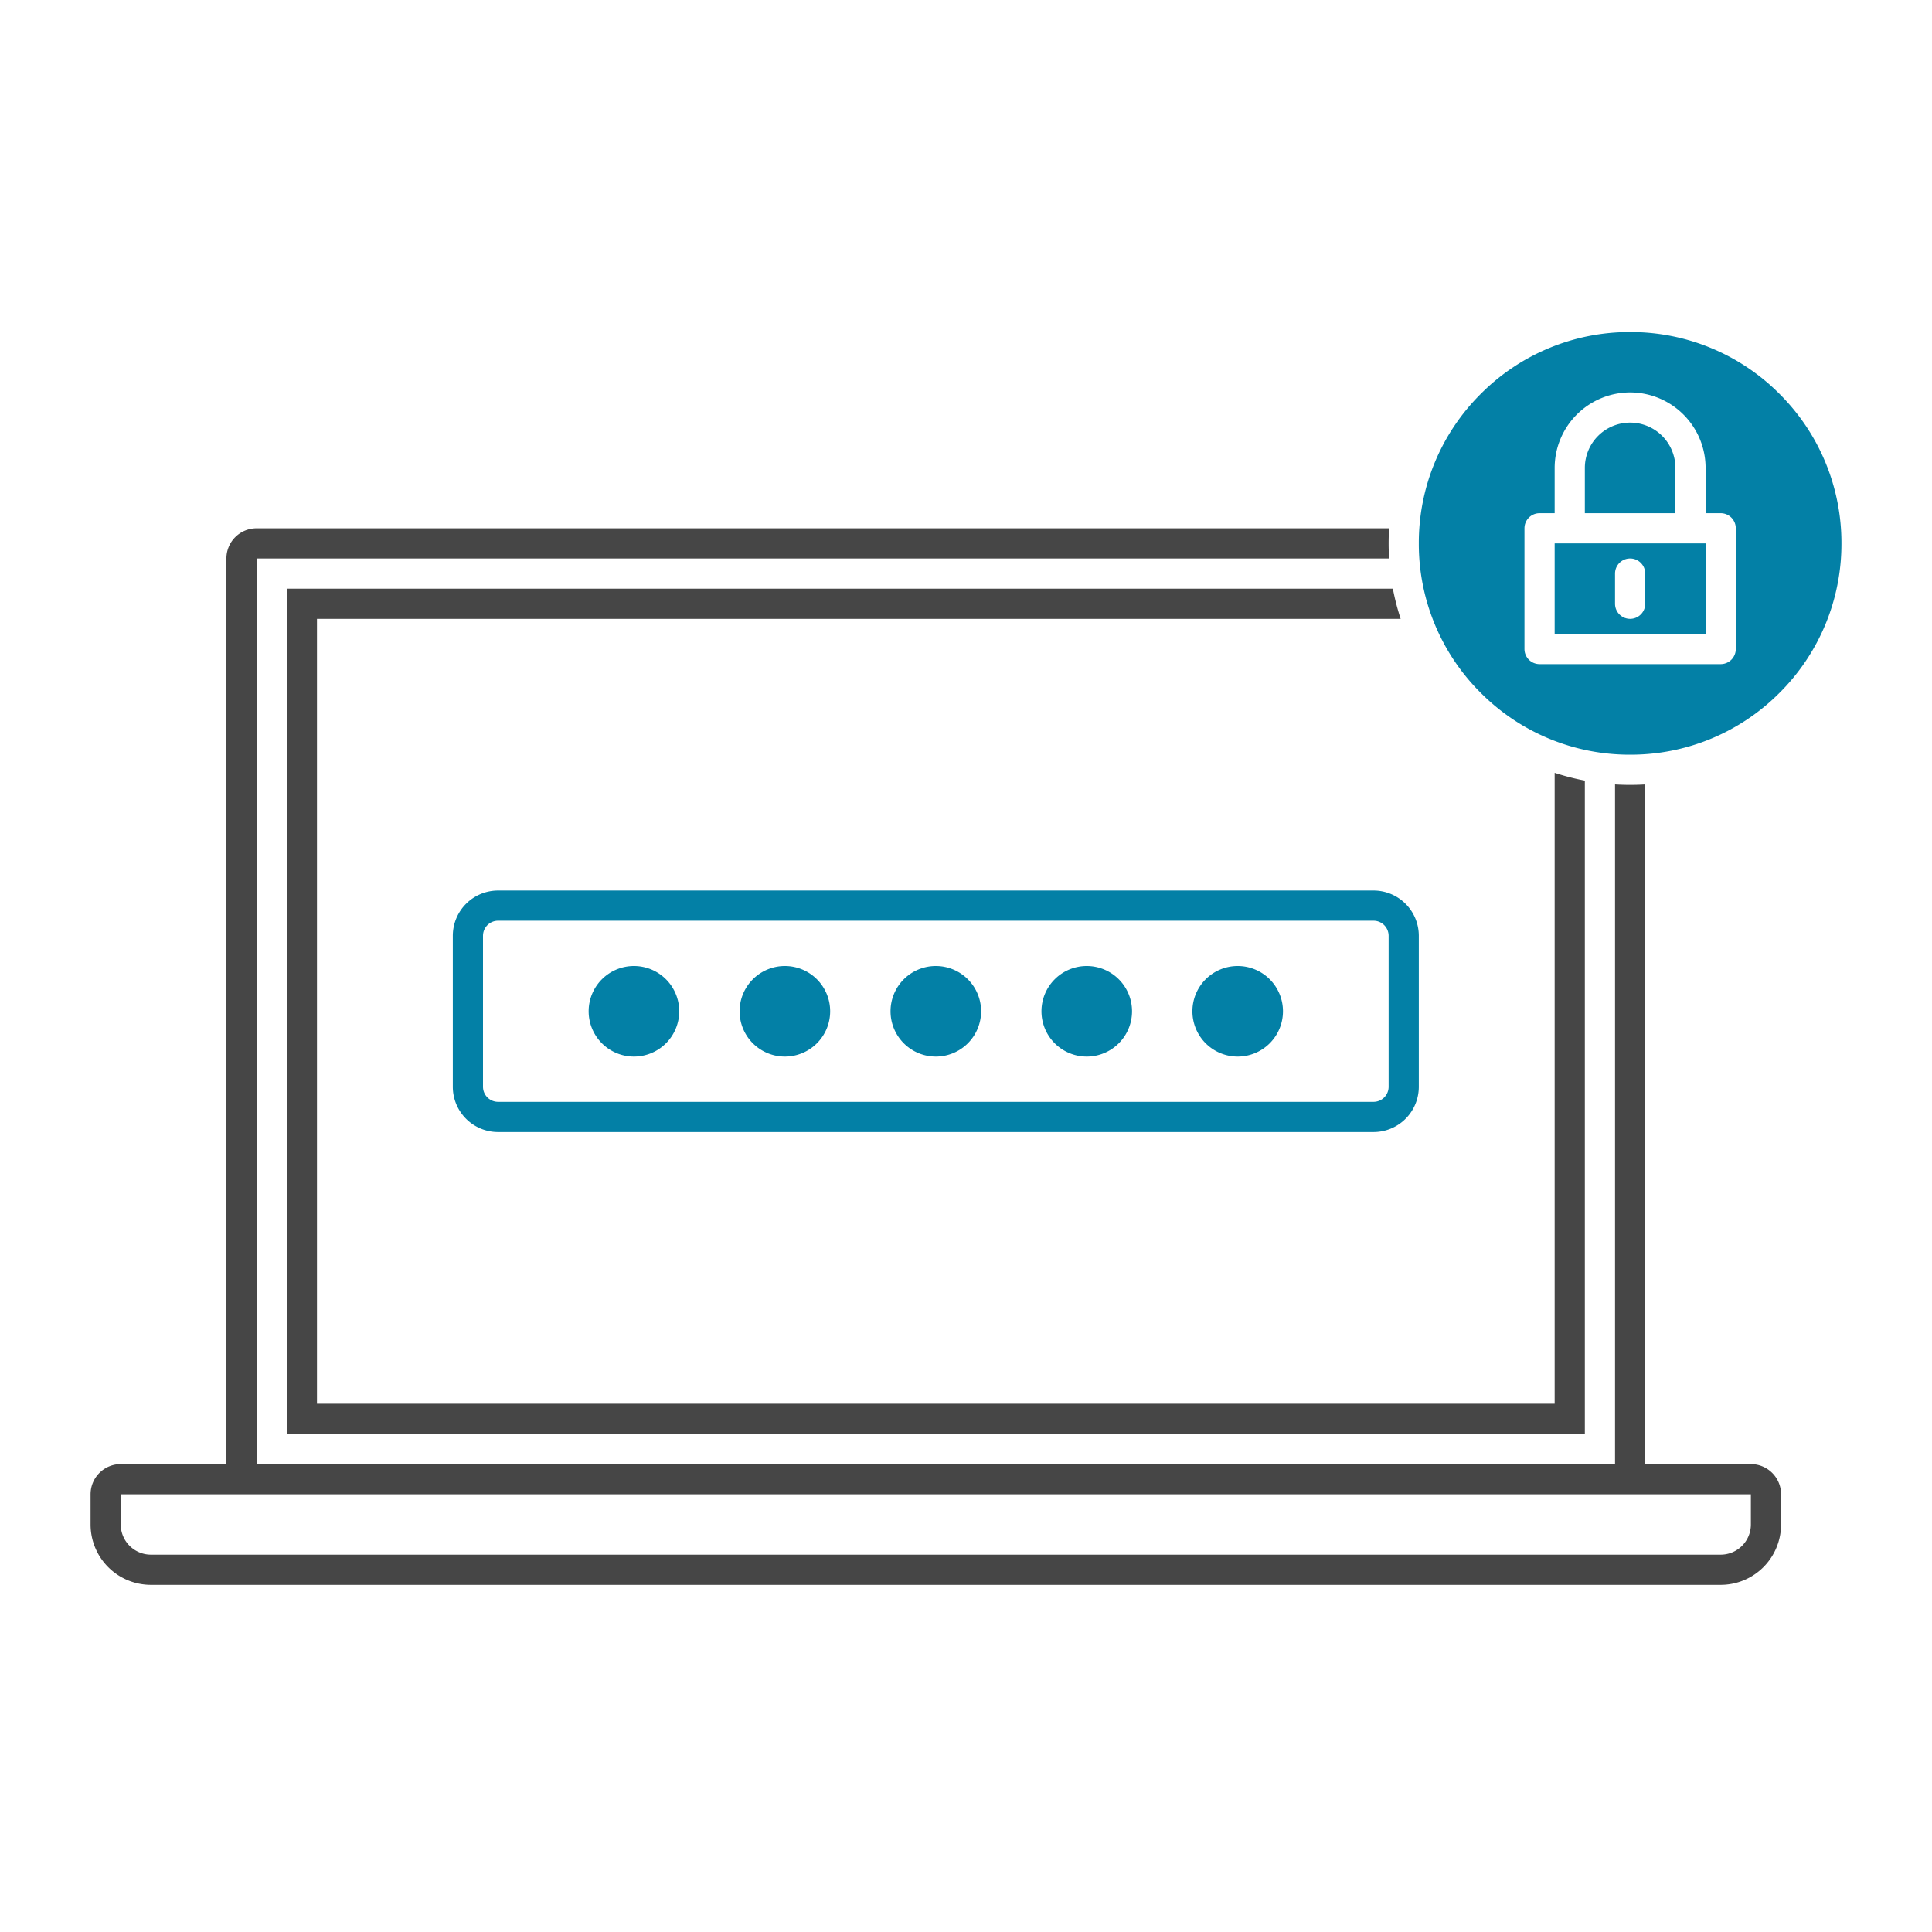<svg xmlns="http://www.w3.org/2000/svg" width="128" height="128" viewBox="0 0 128 128">
  <g id="Picto-Zugangsdaten" transform="translate(-83 -7)">
    <rect id="Rechteck_2477" data-name="Rechteck 2477" width="128" height="128" transform="translate(83 7)" fill="none"/>
    <path id="Differenzmenge_34" data-name="Differenzmenge 34" d="M-5016-1108h-104a4,4,0,0,1-4-4v-2a2,2,0,0,1,2-2h7v-60a2,2,0,0,1,2-2h75.032c-.02.323-.031.659-.031,1s.01.673.031,1H-5113v60h90v-45.031c.327.02.663.031,1,.031s.668-.01,1-.031V-1116h7a2,2,0,0,1,2,2v2A4,4,0,0,1-5016-1108Zm-106-6v2a2,2,0,0,0,2,2h104a2,2,0,0,0,2-2v-2Zm97-4h-86v-56h73.281a16.052,16.052,0,0,0,.516,2H-5109v52h82v-41.8a15.947,15.947,0,0,0,2,.516V-1118Z" transform="translate(5213 1220)" fill="#464646"/>
    <path id="Differenzmenge_33" data-name="Differenzmenge 33" d="M-5063-1138h-58a3,3,0,0,1-3-3v-10a3,3,0,0,1,3-3h58a3,3,0,0,1,3,3v10A3,3,0,0,1-5063-1138Zm-58-14a1,1,0,0,0-1,1v10a1,1,0,0,0,1,1h58a1,1,0,0,0,1-1v-10a1,1,0,0,0-1-1Zm49,9a3,3,0,0,1-3-3,3,3,0,0,1,3-3,3,3,0,0,1,3,3A3,3,0,0,1-5072-1143Zm-10,0a3,3,0,0,1-3-3,3,3,0,0,1,3-3,3,3,0,0,1,3,3A3,3,0,0,1-5082-1143Zm-10,0a3,3,0,0,1-3-3,3,3,0,0,1,3-3,3,3,0,0,1,3,3A3,3,0,0,1-5092-1143Zm-10,0a3,3,0,0,1-3-3,3,3,0,0,1,3-3,3,3,0,0,1,3,3A3,3,0,0,1-5102-1143Zm-10,0a3,3,0,0,1-3-3,3,3,0,0,1,3-3,3,3,0,0,1,3,3A3,3,0,0,1-5112-1143Zm66-20a13.91,13.91,0,0,1-9.9-4.1,13.907,13.907,0,0,1-4.1-9.9,13.907,13.907,0,0,1,4.1-9.9,13.91,13.91,0,0,1,9.9-4.1,13.908,13.908,0,0,1,9.9,4.1,13.909,13.909,0,0,1,4.1,9.9,13.909,13.909,0,0,1-4.1,9.9A13.907,13.907,0,0,1-5046-1163Zm-6-16a1,1,0,0,0-1,1v8a1,1,0,0,0,1,1h12a1,1,0,0,0,1-1v-8a1,1,0,0,0-1-1h-1v-3a5.006,5.006,0,0,0-5-5,5.006,5.006,0,0,0-5,5v3Zm11,8h-10v-6h10v6Zm-5-5a1,1,0,0,0-1,1v2a1,1,0,0,0,1,1,1,1,0,0,0,1-1v-2A1,1,0,0,0-5046-1176Zm3-3h-6v-3a3,3,0,0,1,3-3,3,3,0,0,1,3,3v3Z" transform="translate(5237 1220)" fill="#0380a6"/>
  </g>
</svg>
